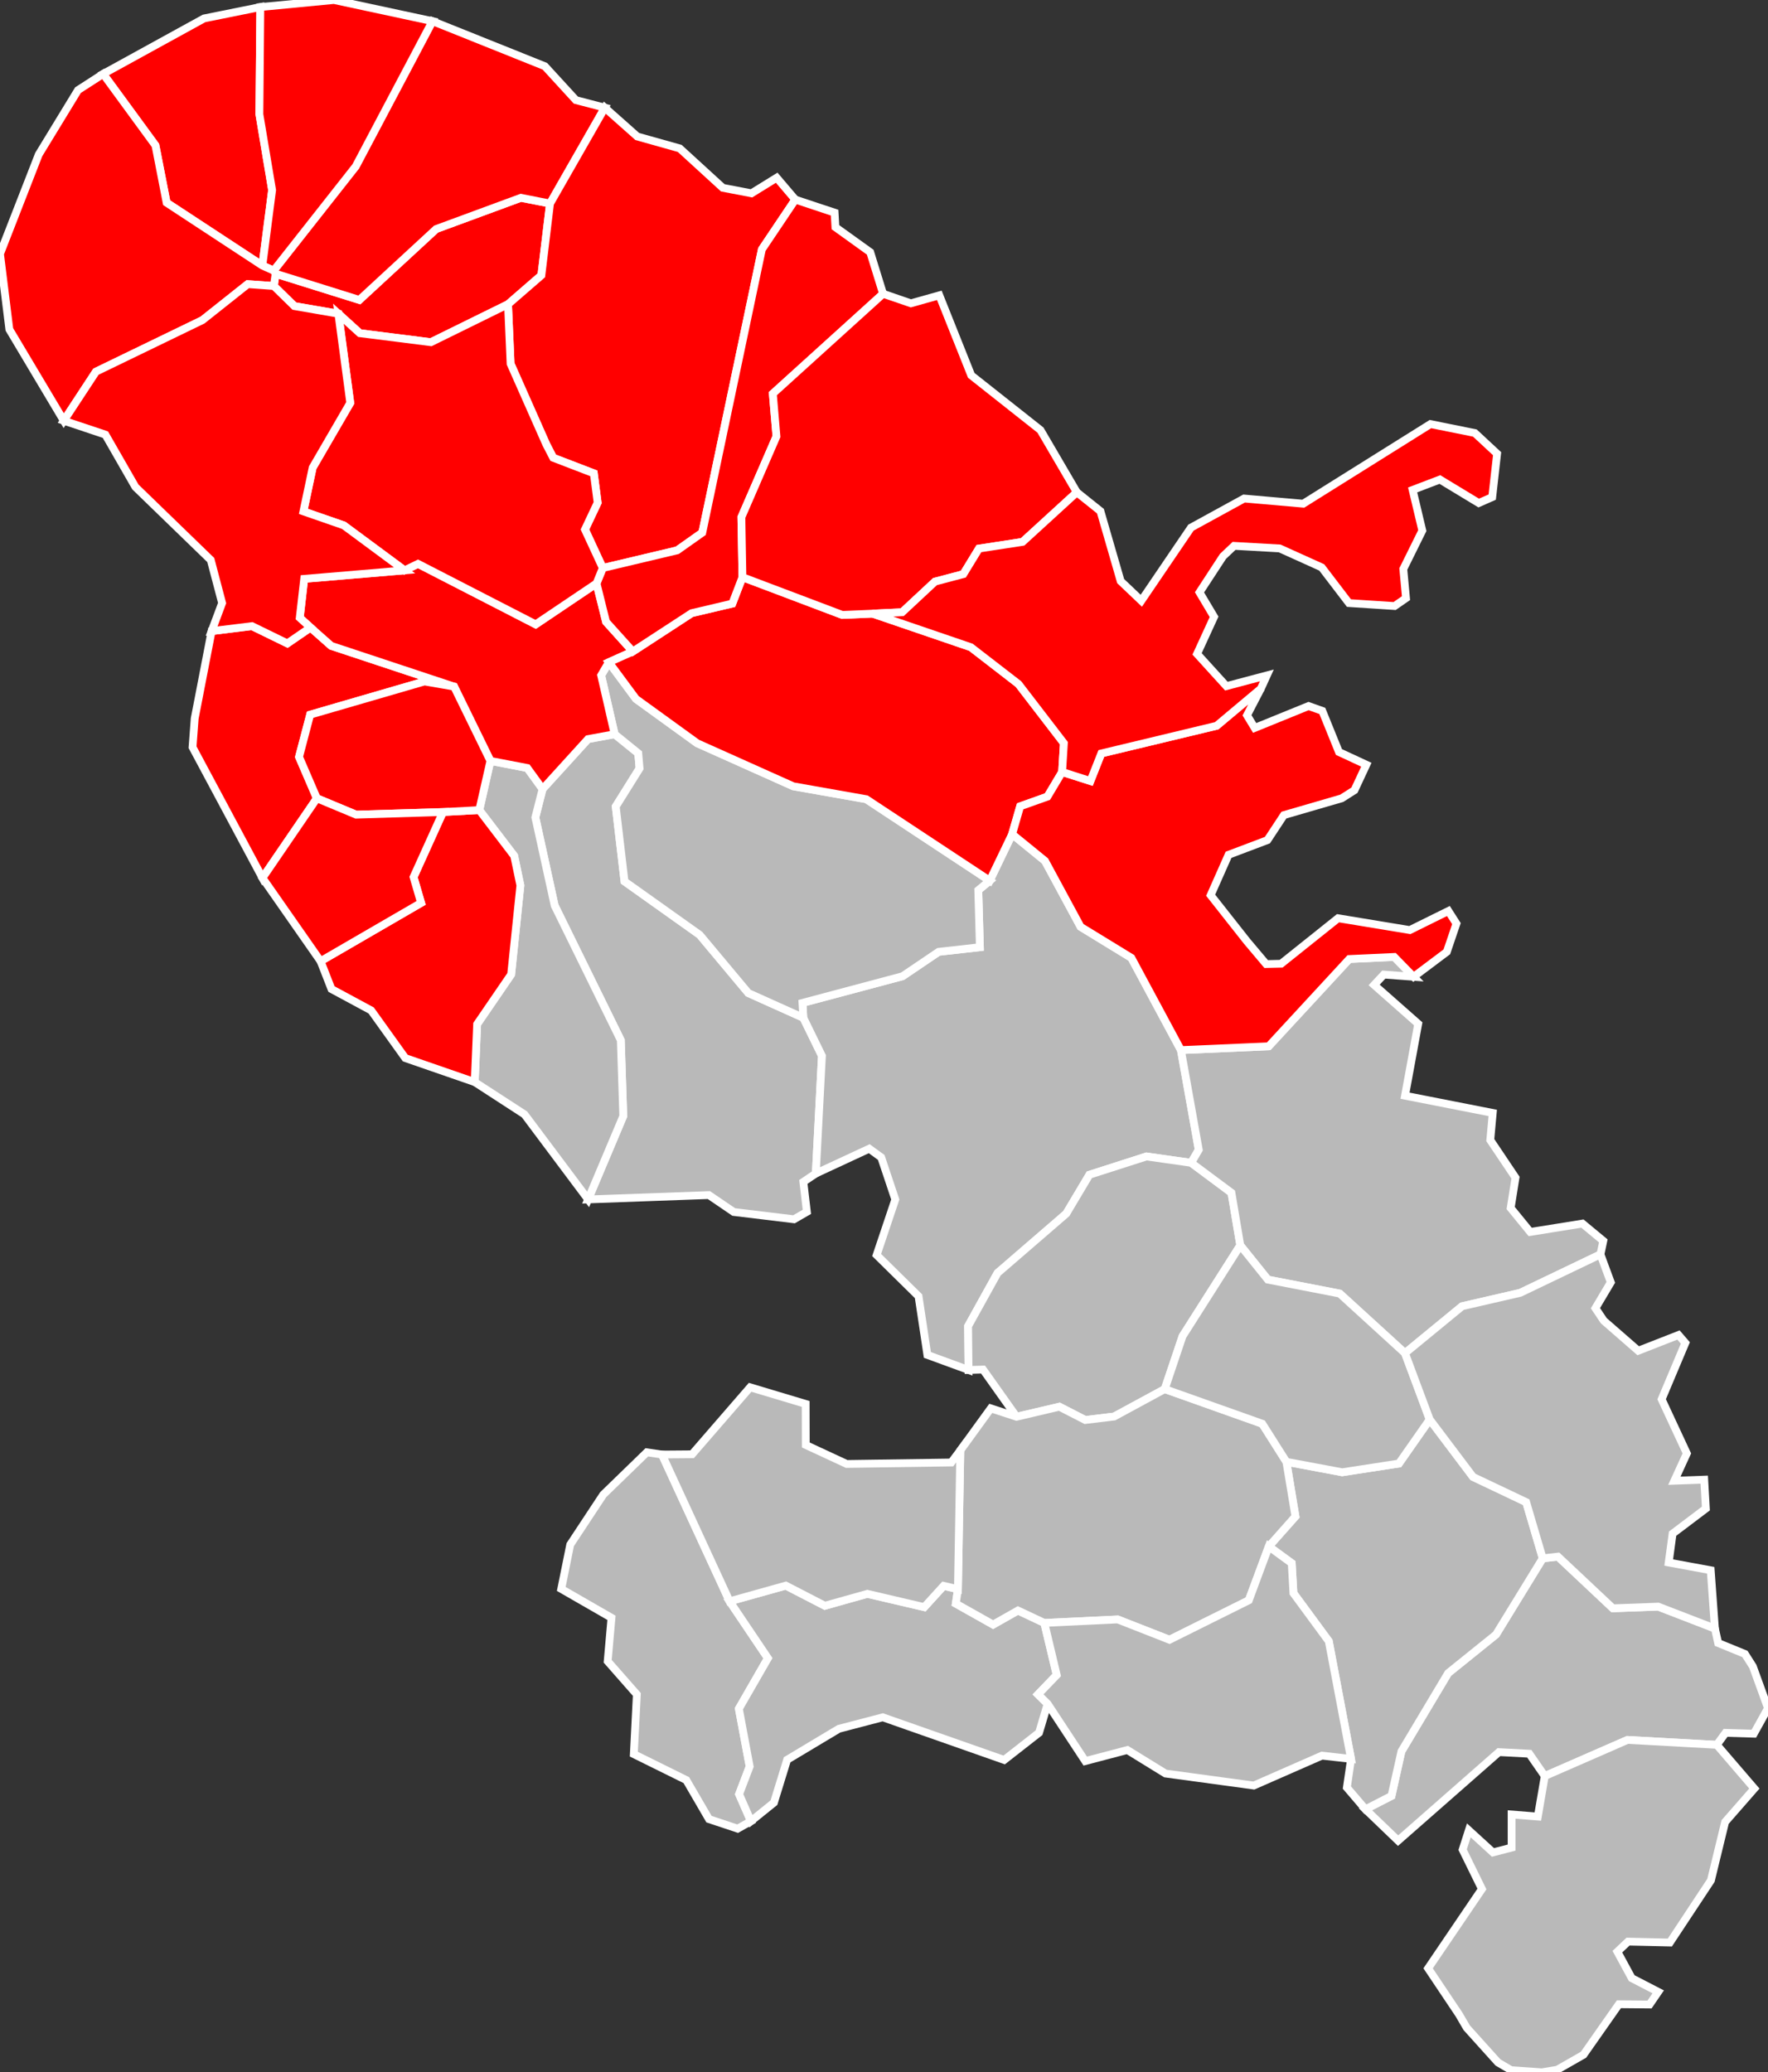 <?xml version="1.0" encoding="UTF-8" standalone="no"?>
<svg
   xmlns:dc="http://purl.org/dc/elements/1.1/"
   xmlns:cc="http://creativecommons.org/ns#"
   xmlns:rdf="http://www.w3.org/1999/02/22-rdf-syntax-ns#"
   xmlns:svg="http://www.w3.org/2000/svg"
   xmlns="http://www.w3.org/2000/svg"
   xmlns:sodipodi="http://sodipodi.sourceforge.net/DTD/sodipodi-0.dtd"
   xmlns:inkscape="http://www.inkscape.org/namespaces/inkscape"
   viewBox="0 0 45333 53138"
   version="1.1"
   id="svg2"
   width="100%"
   height="100%">
  <rect x="0" y="0" width="45333" height="53138" fill="#333333" stroke="none"/>
  <g
     style="fill:#b9b9b9;fill-opacity:1;stroke:#ffffff;stroke-width:200;stroke-opacity:1"
     id="g4">
    <g
       id="CA du Centre de la Martinique">
      <polygon
         points="15080,30756 15981,28619 15918,26674 14222,23220 13727,20960 13912,20233 15077,18952 15760,18826 16366,19317 16399,19703 15788,20681 16013,22601 17941,23972 19188,25464 20598,26098 21075,27074 20918,30091 20918,30091 20599,30306 20689,31074 20359,31265 18814,31078 18176,30644 "
         id="97209 FORT-DE-FRANCE" />
      <polygon
         points="22288,29455 20918,30091 21075,27074 20598,26098 20576,25717 23141,25033 24067,24407 25125,24288 25084,22826 25378,22583 25952,21389 26795,22076 27708,23766 29009,24562 30280,26927 30737,29482 30543,29817 29397,29654 27933,30124 27339,31121 25578,32642 24823,34005 24834,35129 24834,35129 23779,34743 23552,33239 22478,32181 22956,30757 22595,29678 "
         id="97213 LE LAMENTIN" />
      <polygon
         points="16366,19317 15760,18826 15414,17317 15611,16981 16307,17922 17876,19058 20340,20162 22212,20493 25378,22583 25084,22826 25125,24288 24067,24407 23141,25033 20576,25717 20598,26098 20598,26098 19188,25464 17941,23972 16013,22601 15788,20681 16399,19703 "
         id="97224 SAINT-JOSEPH" />
      <polygon
         points="13184,21946 12289,20772 12575,19511 13520,19693 13912,20233 13727,20960 14222,23220 15918,26674 15981,28619 15080,30756 15080,30756 13449,28576 12172,27747 12234,26261 13106,24987 13343,22704 "
         id="97229 SCHŒLCHER" />
    </g>
    <g
       id="CA de l'Espace Sud de la Martinique">
      <polygon
         points="14391,40743 14621,39608 15467,38326 16586,37240 16973,37297 18708,41061 19690,42520 18945,43815 19222,45296 18951,46007 19255,46699 19255,46699 18914,46891 18179,46646 17597,45645 16252,44980 16329,43449 15581,42598 15679,41484 "
         id="97202 LES ANSES-D'ARLET" />
      <polygon
         points="22240,40869 23699,41210 24196,40664 24562,40750 24508,41120 25464,41658 26101,41297 26777,41615 27095,42950 26616,43448 26862,43691 26642,44430 25748,45129 22635,44035 21509,44330 20183,45124 19844,46224 19255,46699 19255,46699 18951,46007 19222,45296 18945,43815 19690,42520 18708,41061 20149,40658 21150,41175 "
         id="97206 LE DIAMANT" />
      <polygon
         points="25578,32642 27339,31121 27933,30124 29397,29654 30543,29817 31575,30585 31802,31933 30321,34264 29865,35619 29865,35619 28567,36323 27827,36412 27163,36071 26065,36329 25206,35118 24834,35129 24823,34005 "
         id="97207 DUCOS" />
      <polygon
         points="32530,26829 34597,24591 35749,24538 36246,25047 35482,24990 35234,25256 36364,26253 36026,28096 38275,28538 38212,29234 38859,30198 38735,30976 39236,31590 40574,31375 41110,31819 41037,32165 38979,33151 37489,33495 36025,34698 36025,34698 34351,33170 32508,32812 31802,31933 31575,30585 30543,29817 30737,29482 30280,26927 "
         id="97210 LE FRANÇOIS" />
      <polygon
         points="38358,41914 39557,39959 39947,39915 41356,41240 42518,41197 43972,41759 44055,42130 44741,42411 44945,42732 45333,43801 44969,44456 44245,44434 44020,44741 41731,44615 39609,45542 39609,45542 39212,44969 38433,44928 35848,47198 35011,46394 35679,46051 35934,44908 37132,42902 "
         id="97217 LE MARIN" />
      <polygon
         points="32984,37484 34415,37752 35869,37528 36659,36398 37769,37871 39132,38518 39557,39959 38358,41914 37132,42902 35934,44908 35679,46051 35011,46394 35011,46394 34535,45836 34642,45102 34071,42084 33165,40852 33121,40084 32533,39654 33216,38884 "
         id="97220 RIVIÈRE-PILOTE" />
      <polygon
         points="24562,40750 24623,37191 25405,36113 26065,36329 27163,36071 27827,36412 28567,36323 29865,35619 32366,36508 32984,37484 33216,38884 32533,39654 32533,39654 32020,41035 29987,42047 28658,41526 26777,41615 26101,41297 25464,41658 24508,41120 "
         id="97221 RIVIÈRE-SALÉE" />
      <polygon
         points="32508,32812 34351,33170 36025,34698 36659,36398 36659,36398 35869,37528 34415,37752 32984,37484 32366,36508 29865,35619 30321,34264 31802,31933 "
         id="97223 SAINT-ESPRIT" />
      <polygon
         points="42518,51075 42295,51400 41510,51393 40602,52688 39928,53073 39534,53138 38746,53083 38410,52886 37609,51997 37409,51654 36618,50472 37998,48438 37503,47429 37662,46934 38281,47500 38759,47376 38759,46527 39431,46580 39609,45542 41731,44615 44020,44741 44020,44741 44983,45862 44234,46719 43870,48216 42816,49811 41744,49787 41471,50045 41839,50724 "
         id="97226 SAINTE-ANNE" />
      <polygon
         points="27095,42950 26777,41615 28658,41526 29987,42047 32020,41035 32533,39654 33121,40084 33165,40852 34071,42084 34642,45102 34642,45102 33896,45018 32148,45785 29884,45477 28906,44874 27827,45158 26862,43691 26616,43448 "
         id="97227 SAINTE-LUCE" />
      <polygon
         points="17745,37291 19234,35573 20658,36000 20661,37052 21710,37539 24391,37501 24623,37191 24562,40750 24562,40750 24196,40664 23699,41210 22240,40869 21150,41175 20149,40658 18708,41061 16973,37297 "
         id="97231 LES TROIS-ÎLETS" />
      <polygon
         points="36659,36398 36025,34698 37489,33495 38979,33151 41037,32165 41302,32882 40908,33545 41122,33865 42006,34636 43038,34232 43214,34436 42606,35880 43252,37269 42932,37969 43698,37941 43740,38682 42887,39326 42787,40066 43864,40265 43972,41759 43972,41759 42518,41197 41356,41240 39947,39915 39557,39959 39132,38518 37769,37871 "
         id="97232 LE VAUCLIN" />
    </g>
    <g
       id="CA du Pays Nord Martinique"
       style="fill:#ff0000">
      <polygon
         points="8676,8044 7548,7849 7022,7334 7067,7019 9214,7691 11183,5873 13356,5072 14103,5219 13881,7060 13026,7802 13026,7802 11049,8775 9226,8544 "
         id="97201 L'AJOUPA-BOUILLON" />
      <polygon
         points="9214,7691 7067,7019 7017,6939 9121,4266 11089,543 13971,1699 14766,2567 15508,2761 14103,5219 14103,5219 13356,5072 11183,5873 "
         id="97203 BASSE-POINTE" />
      <polygon
         points="6460,16055 7368,16498 7962,16091 8493,16561 11644,17606 10885,17474 7953,18326 7668,19409 8125,20470 6730,22512 6730,22512 4937,19160 4992,18424 5426,16183 "
         id="97204 LE CARBET" />
      <polygon
         points="8499,25361 8220,24647 10797,23152 10604,22490 11359,20822 12289,20772 13184,21946 13343,22704 13106,24987 12234,26261 12172,27747 12172,27747 10392,27131 9517,25910 "
         id="97205 CASE-PILOTE" />
      <polygon
         points="11644,17606 8493,16561 7962,16091 7686,15841 7800,14843 10373,14625 10718,14458 13735,16010 15295,14960 15540,15945 16226,16706 15611,16981 15414,17317 15760,18826 15077,18952 13912,20233 13912,20233 13520,19693 12575,19511 "
         id="97208 FONDS-SAINT-DENIS" />
      <polygon
         points="2645,1895 5231,473 6675,181 6651,2930 6977,4874 6727,6809 6727,6809 4273,5198 3986,3729 "
         id="97211 GRAND'RIVIÈRE" />
      <polygon
         points="17876,19058 16307,17922 15611,16981 16226,16706 17734,15723 18777,15477 19037,14800 21597,15768 22374,15735 24893,16596 26113,17539 27279,19057 27234,19795 26857,20427 26158,20676 25952,21389 25378,22583 25378,22583 22212,20493 20340,20162 "
         id="97212 GROS-MORNE" />
      <polygon
         points="15226,12138 14185,11738 14008,11396 13092,9328 13026,7802 13881,7060 14103,5219 15508,2761 16340,3500 17429,3806 18533,4816 19268,4957 19915,4557 20392,5118 19535,6395 18007,13658 17364,14112 15456,14565 15456,14565 14999,13578 15324,12889 "
         id="97214 LE LORRAIN" />
      <polygon
         points="6651,2930 6675,181 8563,0 11089,543 9121,4266 7017,6939 7017,6939 6727,6809 6977,4874 "
         id="97215 MACOUBA" />
      <polygon
         points="15456,14565 17364,14112 18007,13658 19535,6395 20392,5118 21400,5453 21421,5826 22313,6467 22643,7533 19816,10094 19909,11191 19010,13262 19037,14800 18777,15477 17734,15723 16226,16706 16226,16706 15540,15945 15295,14960 "
         id="97216 LE MARIGOT" />
      <polygon
         points="10373,14625 8814,13472 7780,13113 8017,11991 8981,10331 8676,8044 9226,8544 11049,8775 13026,7802 13092,9328 14008,11396 14185,11738 15226,12138 15324,12889 14999,13578 15456,14565 15295,14960 15295,14960 13735,16010 10718,14458 "
         id="97218 LE MORNE-ROUGE" />
      <polygon
         points="994,3961 2000,2311 2645,1895 3986,3729 4273,5198 6727,6809 7017,6939 7067,7019 7022,7334 6353,7286 5192,8208 2460,9531 1635,10788 1635,10788 240,8447 0,6510 "
         id="97219 LE PRÊCHEUR" />
      <polygon
         points="26795,22076 25952,21389 26158,20676 26857,20427 27234,19795 27959,20027 28239,19320 31196,18610 32328,17660 31974,18341 32171,18666 33553,18104 33905,18229 34332,19283 35034,19609 34729,20263 34403,20470 32920,20901 32498,21542 31501,21919 31042,22955 31972,24135 32466,24721 32849,24712 34309,23545 36149,23849 37138,23360 37344,23683 37098,24407 36246,25047 35749,24538 34597,24591 32530,26829 30280,26927 30280,26927 29009,24562 27708,23766 "
         id="97222 LE ROBERT" />
      <polygon
         points="5426,16183 5695,15463 5404,14360 3472,12487 2702,11145 1635,10788 2460,9531 5192,8208 6353,7286 7022,7334 7548,7849 8676,8044 8981,10331 8017,11991 7780,13113 8814,13472 10373,14625 7800,14843 7686,15841 7962,16091 7962,16091 7368,16498 6460,16055 "
         id="97225 SAINT-PIERRE" />
      <polygon
         points="19010,13262 19909,11191 19816,10094 22643,7533 23357,7778 24085,7573 24904,9625 26679,11029 27611,12623 26220,13895 25101,14067 24701,14722 23974,14914 23132,15699 22374,15735 22374,15735 21597,15768 19037,14800 "
         id="97228 SAINTE-MARIE" />
      <polygon
         points="27959,20027 27234,19795 27279,19057 26113,17539 24893,16596 22374,15735 23132,15699 23974,14914 24701,14722 25101,14067 26220,13895 27611,12623 28216,13107 28735,14901 29264,15404 30537,13530 31900,12783 33416,12916 36678,10874 37817,11104 38387,11634 38262,12747 37916,12899 36920,12296 36221,12563 36469,13605 35982,14590 36051,15338 35759,15540 34588,15464 33890,14550 32812,14063 31643,13997 31358,14267 30756,15189 31130,15817 30694,16767 31446,17594 32483,17319 32328,17660 32328,17660 31196,18610 28239,19320 "
         id="97230 LA TRINITÉ" />
      <polygon
         points="7668,19409 7953,18326 10885,17474 11644,17606 12575,19511 12289,20772 11359,20822 11359,20822 9132,20890 8125,20470 "
         id="97233 LE MORNE-VERT" />
      <polygon
         points="9132,20890 11359,20822 10604,22490 10797,23152 8220,24647 8220,24647 6730,22512 8125,20470 "
         id="97234 BELLEFONTAINE" />
    </g>
  </g>
</svg>
